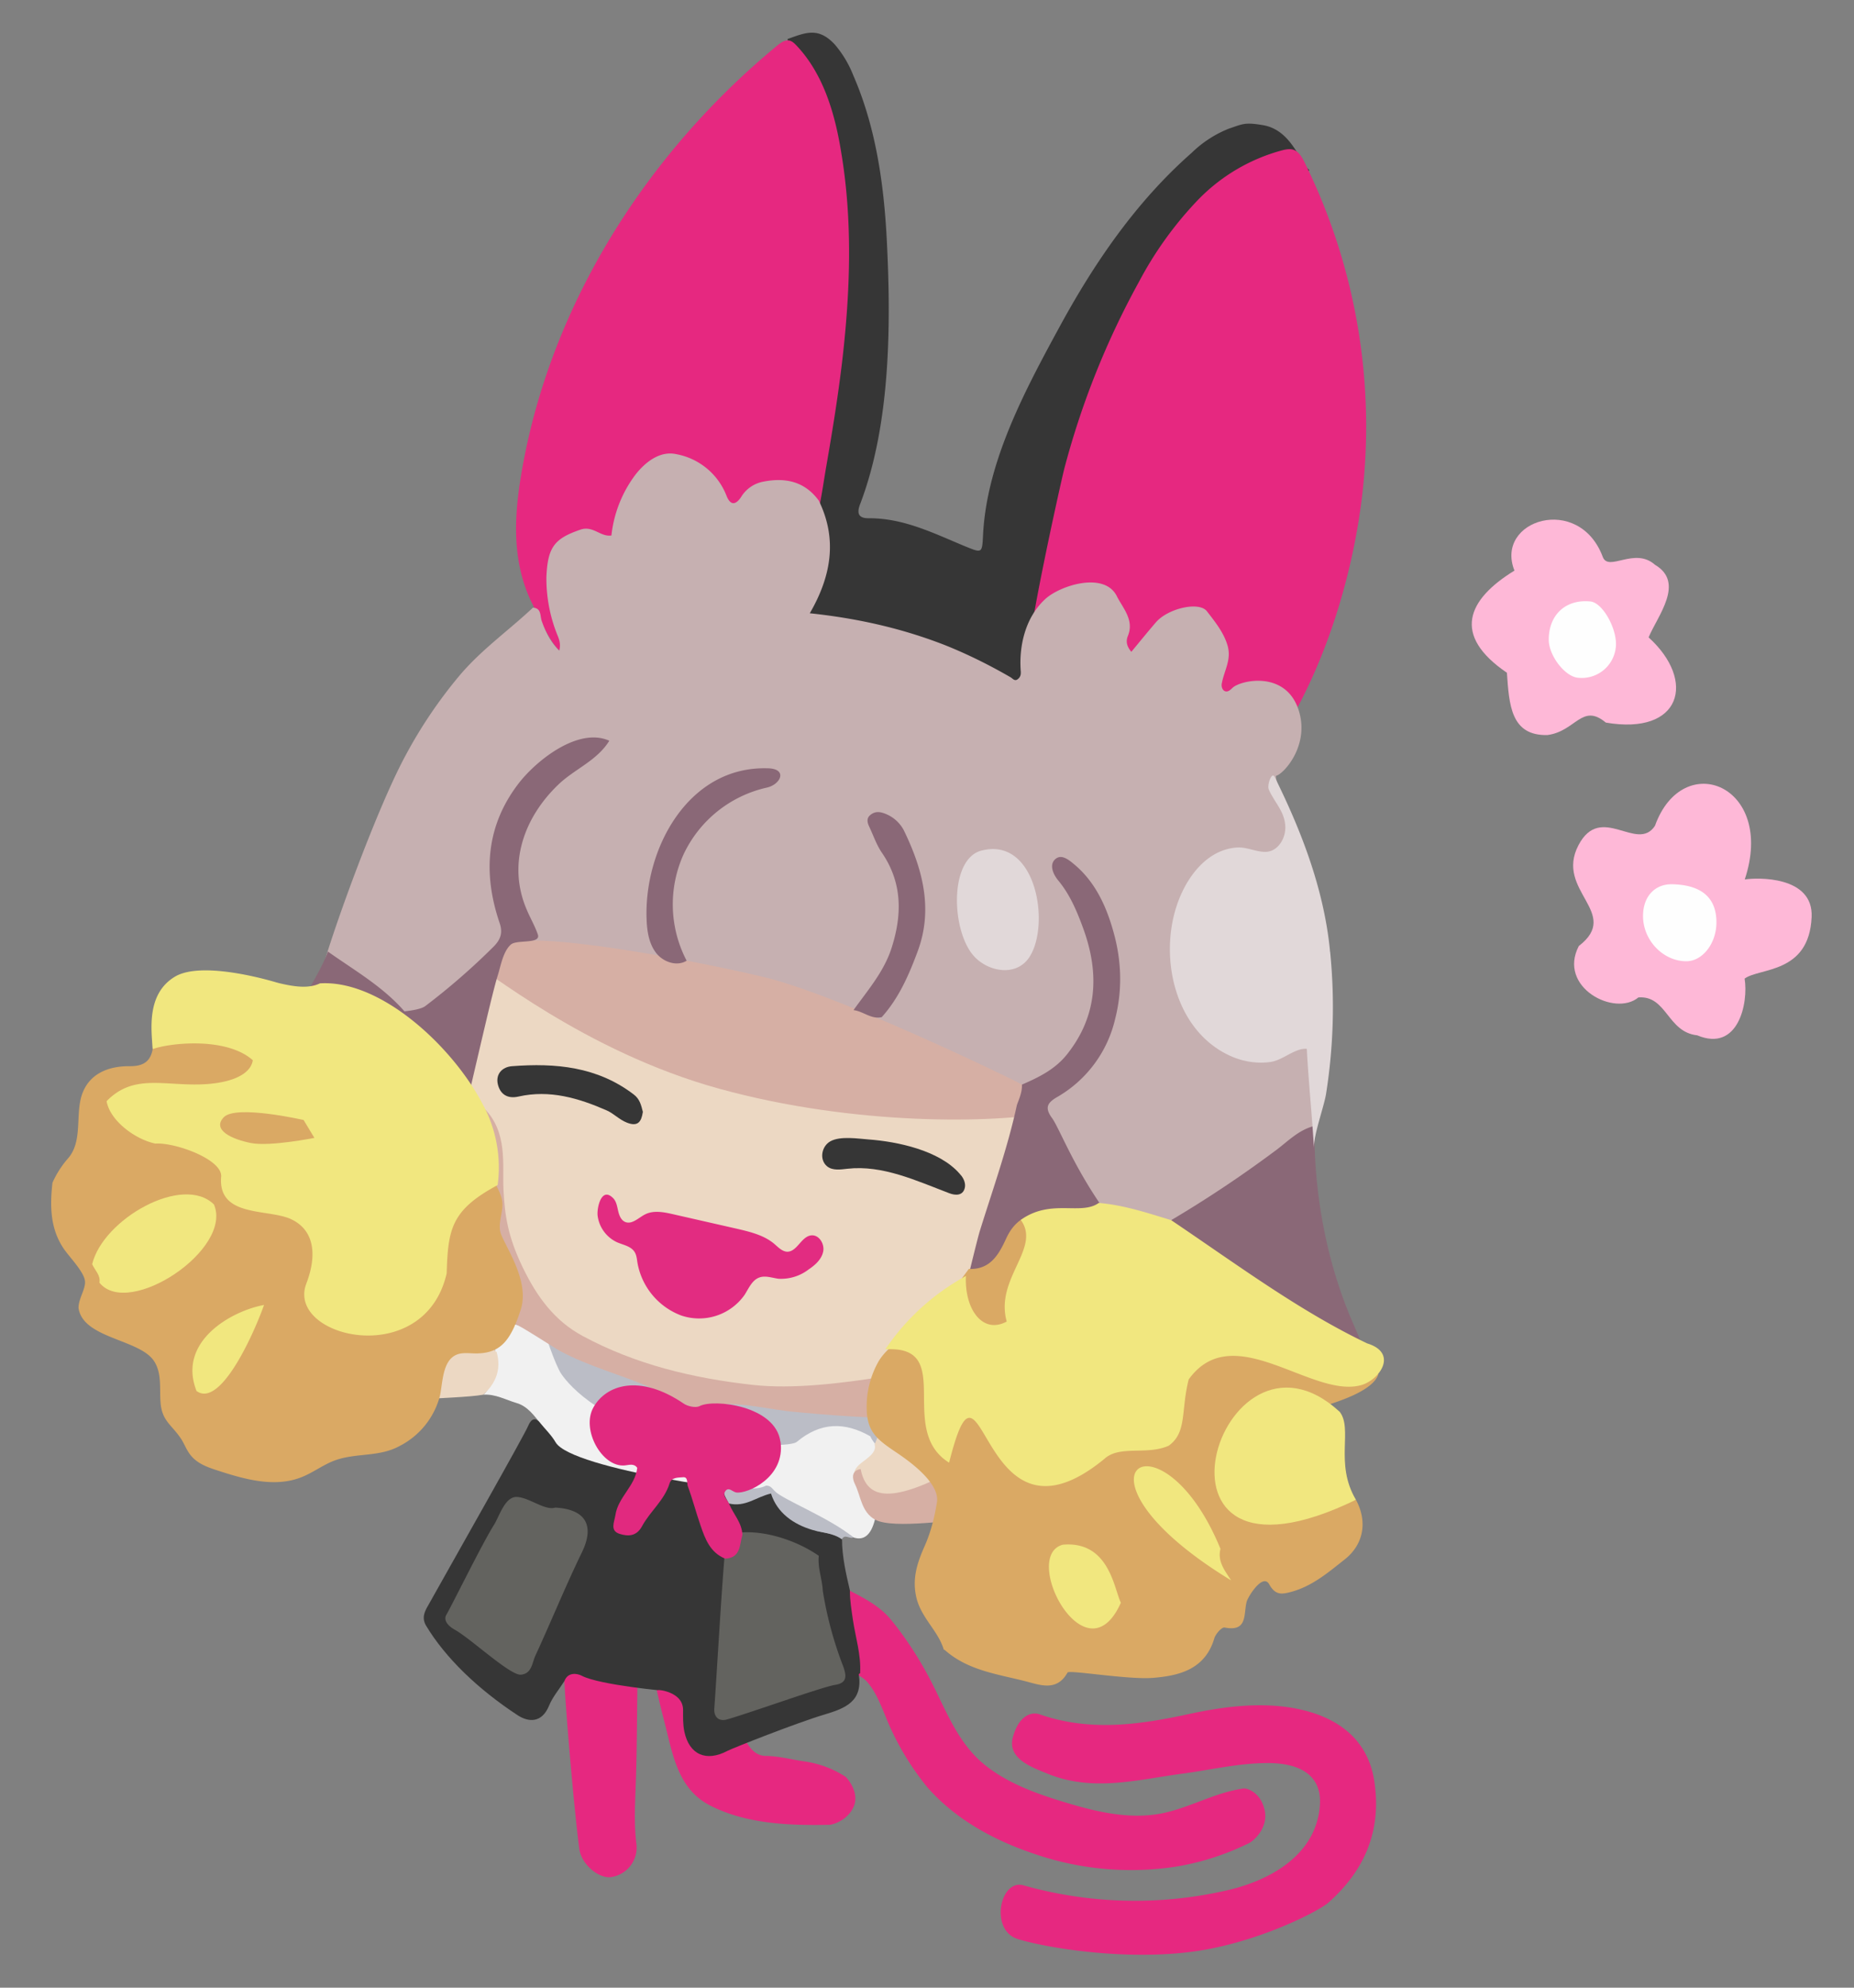 <svg version="1.1" id="レイヤー_1" xmlns="http://www.w3.org/2000/svg" x="0" y="0" viewBox="0 0 140 150" xml:space="preserve"><rect x="0" y="0" width="140" height="150" fill="#808080" stroke="none"/><style>.st1{fill:#e62880}.st2{fill:#363636}.st5{fill:#d6afa4}.st7{fill:#8a6877}.st8{fill:#e1d8d9}.st9{fill:#63635f}.st10{fill:#bbbdc6}.st44{fill:#feb8d7}.st45{fill:#fefefe}.st48{fill:#daa964}.st49{fill:#f1e77f}</style><g id="_x39_"><path d="M67.47 106.87s-12.85-3.9-15.72-4.41c-2.86-.52-11.96-2.16-12.87-2.53-.6.6-1.33.18-1.67.95.37 1.3.25 3.49-.7 4.37.9-.06 1.68.39 2.5.63.83.24 1.32.96 1.75 1.47.4.5 2.69 7.17 8.6 7.5 5.91.32 13.28-.32 15.08 1.17.79.27 1.34-.18 1.63-1.35.23-1.56 1.39-7.57 1.4-7.8z" fill="#f1f1f1"/><path class="st2" d="M95.4 9.45c-1.4-.24-1.54-.1-2.61.26a8.54 8.54 0 00-2.8 1.82c-4.18 3.67-7.36 8.31-10 13.17-2.6 4.78-5.5 10.18-5.76 15.72-.07 1.36-.08 1.32-1.37.8-2.34-.97-4.63-2.13-7.27-2.11-.64 0-.95-.25-.65-1.04 2.32-6.05 2.35-13.63 2.02-20.02-.22-4.23-.84-8.5-2.53-12.37a8.16 8.16 0 00-1.4-2.33c-1.22-1.3-2.14-.92-3.57-.4.4.15-6.49 41.87-8.08 44.6 3.6.39 35.04 8.56 35.29 8.36.18-.16 11.76-42.92 12.2-43.08-.68-.47-1.31-3-3.47-3.38z"/><path class="st1" d="M96.43 56c3.47-5.27 5.63-12.15 6.4-18.36a45.01 45.01 0 00-4.33-25.41c-.19-.38-.42-.78-.81-.92-.28-.1-.58-.04-.86.03a13.83 13.83 0 00-6.42 3.8 27.48 27.48 0 00-4.4 6.12 61.8 61.8 0 00-5.64 14.1c-.3 1.17-3.2 14.26-2.62 14.35.43.07 17.61 5.78 18.68 6.29zM60.86 41.17c-.02-.03.82-2.1.87-2.32.3-1.23.46-2.5.68-3.75.46-2.65.89-5.3 1.2-7.97.6-5.21.78-10.51-.1-15.7-.47-2.9-1.35-5.87-3.37-8-.15-.16-.32-.32-.53-.37-.33-.07-.65.16-.92.38-9.8 8.07-17.05 19.44-19.26 31.95-.36 2.04-.6 4.13-.37 6.2.15 1.38.52 2.76 1.15 4 .51 1 1.24 2.74 2.02 3.5.1-.37 17.56-9.38 18.63-7.92zM88.7 140.88c1.92-.3 3.8-.9 5.6-1.78.42-.21 1.5-1.2 1.19-2.53-.31-1.32-1.31-1.63-1.58-1.6-2.18.29-4.14 1.5-6.3 1.9-2.43.44-4.9-.16-7.26-.88-2.12-.64-4.28-1.42-6.02-2.83-1.96-1.6-2.84-3.95-3.95-6.14-.87-1.7-1.9-3.32-3.11-4.8-1.16-1.4-2.95-2.02-4.49-2.92 0 .74.65 4.95.57 6.34.62.62 1.53.58 2.16 1.32.6.7.95 1.58 1.3 2.42a20.52 20.52 0 003.22 5.5c2.1 2.4 5 3.99 8.04 5.01a22.39 22.39 0 0010.63.99zM48.14 126.62c-1.4-.32-5.28-1.83-5.54-1.12-.14.83.7 10.62 1.14 14 .15 1.18 1.43 2.24 2.35 2.16a2.25 2.25 0 001.97-2.48c-.2-1.55-.1-3.1-.05-4.64.09-2.35.09-5.57.13-7.92zM63.81 134.06c-.93-.6-2-.99-3.1-1.14-.96-.14-1.91-.4-2.89-.41-1.65-.02-1.89-2.74-2.64-2.98-.35.15-4.07-3.28-5.68-2.77-.16.06.76 3.5.82 3.77.55 2.26 1.05 4.57 3.3 5.72 2.73 1.4 5.99 1.52 9 1.46.22 0 1.31-.29 1.8-1.28.57-1.13-.48-2.29-.6-2.37z"/><path class="st1" d="M103.78 134.44c-.56-3.77-3.63-5.24-6.77-5.64-2.45-.3-4.92.05-7.28.56-3.78.82-7.47 1.32-11.23.01-.57-.2-1.55.04-2.01 1.71-.47 1.67 1.53 2.32 2.61 2.77 3.42 1.4 6.8.45 10.18 0 2.1-.28 4.18-.78 6.32-.8 2.7-.04 4.21 1.02 4.07 3.15-.25 3.82-3.85 5.78-7.22 6.5a31 31 0 01-15.19-.43c-1.67-.44-2.46 3.03-.7 3.94.76.4 7.06 1.79 13.02 1.13 5.1-.56 9.98-3.1 10.72-3.75 2.81-2.48 4.03-5.51 3.48-9.15z"/><path class="st2" d="M64.95 126.26c.08-1.38-.35-2.7-.55-4.05-.1-.73-.23-1.44-.22-2.18-.3-1.28-.59-2.55-.6-3.87-.57-.41-1.24-.47-1.88-.61-.11-.03-2.81-1.43-3.26-2.92l-.01-.04c-1.15.23-15.26-1.7-16.47-3.74-.32-.55-.79-1-1.2-1.5-.43-.51-.73-.1-.86.22-.24.63-5.88 10.56-7.55 13.55-.23.4-.56.93-.17 1.57 1.44 2.4 3.9 4.78 6.91 6.75.84.55 1.83.58 2.36-.7.27-.67.77-1.25 1.17-1.88.26-.7.97-.58 1.31-.4 1.34.71 6.65 1.18 5.9 1.1s1.73-.1 1.75 1.46c0 .55-.02 1.1.1 1.67.37 1.72 1.64 2.3 3.27 1.43.34-.18 5.18-2.1 7.3-2.73 1.61-.48 2.91-1 2.6-3.04 0-.02.07-.06.1-.09z"/><path class="st9" d="M63.66 125.72a28.08 28.08 0 01-1.53-5.67c-.04-.89-.4-1.74-.3-2.64-1.74-1.22-4.69-2.22-6.93-1.58-.23.75-.78 10.7-.96 13.08-.05.67.34 1.03.99.84 1.86-.54 7.16-2.45 8.13-2.6.88-.14.9-.62.6-1.43zM41.93 113.77c-.78.24-1.9-.72-2.85-.8-.93-.09-1.35 1.41-1.77 2.09-.93 1.48-3.17 6.06-3.6 6.79-.25.42.12.85.62 1.13 1.15.62 4.17 3.45 4.99 3.4.84-.06.86-.9 1.11-1.44 1.2-2.6 2.27-5.24 3.52-7.81.95-1.97.32-3.23-2.02-3.36z"/><path class="st10" d="M57.85 112.11c-.7.36-1.62.2-2.45.07-.28-.04-.41-.23-.67.1-.25.35.17.87.3 1.18 1.27.3 2.07-.5 3.19-.75.46 1.45 1.68 2.32 3.14 2.75.74.22 1.55.22 2.21.7.23-.43.6.01.87-.14-1.77-1.47-5.38-2.88-5.93-3.49-.28-.3-.35-.41-.66-.42zM57.8 103.25c-1.86-.53-15.05-3.13-16.93-3.6.2.8 1.05 3.36 1.52 4.04.68 1 3.31 3.88 9.08 4.73s8.35.69 8.7.39c1.79-1.5 3.62-1.52 5.55-.42.08.26.64.94.77 1.01.1-.09 1.6-3.06 1.69-3.14-.03-.4-9.54-2.77-10.37-3z"/><path d="M81.5 79.74c-1 .12-44.18-9.76-45.51-10.41-.82 2.56.55 9.58-.78 11.98.03 1-3.22 23.77-3.21 24.29 1.05-.1 3.45-.16 4.5-.35.96-.88 1.37-1.93 1-3.23-.48.03.25-3.23 1.4-2.61 4 2.16 13.16 5.47 17.67 5.98 3 .34 7.45 1.46 10.41.98 0 0-.84 2.53-.94 2.62.3.98-1.6 1.37-1.52 2.24 1.11 2.42 3.88 3.47 5.49 1.64 1.56-2.36 9.64-20.64 11.5-33.13z" fill="#ecd8c3"/><path class="st5" d="M72.3 110.8c-4.87 2.64-6.84 2.45-7.31.06-.76.12-.61.78-.44 1.12.46.92.48 2.11 1.53 2.7 1.42.76 6.11-.08 7.59.02.11-.8-1.11-3.84-1.36-3.9zM37.49 68.93c-2.3-.08-2.04 2.95-2.25 3.45 1.33.65 8.87 6.97 19.07 9.78s20.85 2.63 25.2 1.76c1.01-.2 1.48-4.01 1.48-4.01s-10.73-5.13-21.82-7.89c-10.5-2.6-21.38-2.85-21.68-3.1zM66.91 106.87c.03-.83-.27-2.17-.33-2.96-2.96.47-6.72.94-9.74.6-4.5-.5-8.83-1.53-12.84-3.69-2.12-1.14-3.45-2.95-4.52-5.16-1.16-2.39-1.36-4-1.46-5.86-.1-1.87.36-4.37-1.49-6.19.02.52-1.7 1.33-1.43 1.65 1.08 1.3 1.12 2.4 1.12 5.14 0 4.08 2.97 9.16 2.66 9.53.09-.1 3.06 1.84 3.37 2 2.22 1.2 4.62 1.8 6.93 2.8.7.3 1.39.63 2.06 1 .37.2.75.41 1.16.45.33.03.65-.04.97-.1 2.05-.36 3.98.14 6 .4.53.08 7.53.72 7.54.39z"/><path d="M24.16 74.2c-.37-.26 3.94-12.54 6.46-17.18a35.25 35.25 0 014.13-6.1c1.66-1.94 3.65-3.33 5.49-5.06.65.02.54.63.66.98.29.84.67 1.6 1.33 2.26.1-.38.05-.68-.08-1.03a11.4 11.4 0 01-.89-4.54c.1-2.25.61-2.89 2.57-3.56.95-.33 1.52.57 2.34.44a9.28 9.28 0 011.8-4.57c.75-.97 1.86-1.83 3.08-1.57a5.05 5.05 0 013.81 3.14c.3.76.7.7 1.1.1a2.5 2.5 0 011.67-1.16c1.67-.33 3.13-.03 4.2 1.43 1.44 2.95.91 5.76-.68 8.5 3.6.38 6.97 1.14 10.22 2.41 1.7.68 3.35 1.5 4.94 2.42.17.1.32.34.56.13.19-.15.23-.35.21-.58-.15-1.94.36-4.1 1.87-5.47 1.13-1.02 4.44-2.07 5.38-.21.44.89 1.34 1.8.84 3.01-.18.44-.06.82.26 1.2.63-.76 1.23-1.5 1.85-2.22.91-1.06 3.25-1.6 3.85-.85.62.8 1.29 1.63 1.57 2.61.3 1.07-.25 1.84-.44 2.85-.05.25.06.57.32.6.2.02.36-.15.51-.29.64-.57 4.09-1.33 5.01 1.82.77 2.62-1.2 4.72-1.73 4.83-.32.32 3.2 7.71 3.84 12.15.63 4.43-2.38 27.23-2.47 29.21-1.22.3-18.03-3.84-19.92-4.01-.35-1.2.62-14.6-.65-14.04-.67-.4-13.9-6.8-19.55-8.13-6.47-1.53-18.02-3.57-19.57-2.4-.6.46-3.33 8.49-3.9 8.43-1.65-1.99-7.93-4.07-9.99-5.54z" fill="#c6b0b1"/><path class="st44" d="M136.8 69.21c-.19 4.29-3.93 3.81-5.06 4.64.3 1.84-.48 5.58-3.58 4.28-2.26-.24-2.29-3.02-4.44-2.86-1.79 1.49-6.12-.77-4.5-3.88 3.25-2.5-1.83-4.15-.03-7.6 1.69-3.24 4.43.58 5.78-1.47 2.11-5.88 9.14-3.04 6.78 4.05.9-.15 5.2-.3 5.05 2.84zM116.87 55.47c-2.8.08-2.91-2.31-3.08-4.7-4.17-2.84-3-5.52.57-7.71-1.52-3.82 4.88-5.83 6.67-1.03.44 1.15 2.4-.78 3.94.59 2.29 1.35.2 3.85-.48 5.48 3.63 3.29 2.46 7.41-3.23 6.43-1.8-1.5-2.26.65-4.4.94z"/><path class="st45" d="M126.28 66.73c2.24.05 3.37 1.05 3.33 2.96-.03 1.55-1.08 2.86-2.28 2.85-1.75 0-3.27-1.6-3.26-3.42 0-1.46.89-2.42 2.21-2.39zM116.95 48.27c0-1.89 1.3-3.07 3.15-2.88.97.1 2.12 2.26 1.9 3.56a2.58 2.58 0 01-2.8 2.2c-1-.05-2.25-1.66-2.25-2.88z"/><g><path class="st7" d="M102.18 99.88c-3.31-7.58-2.87-14.65-2.93-14.91-1.23.3-2.07 1.24-3.03 1.93a89.45 89.45 0 01-7.78 5.18c.08.2-1.43 1.07-2.9 1.9-3.85-4.22-5.4-8.64-6.1-9.61-.59-.8-.33-1.17.42-1.6a9.2 9.2 0 004.36-5.93c.55-2.17.46-4.38-.13-6.48-.53-1.92-1.36-3.78-2.96-5.12-.44-.37-1-.83-1.47-.38-.44.43-.12 1.13.23 1.56.92 1.1 1.46 2.41 1.93 3.71 1.2 3.33 1.06 6.54-1.25 9.44-.9 1.13-2.13 1.73-3.4 2.28.02.54-.19 1.03-.38 1.53-.7 3.24-1.82 6.36-2.8 9.51-.3.95-2.23 9.15-2.5 10.1 1.61.07 30-1.11 31.74-.56-.08-.3-.93-2.28-1.05-2.55zM39.21 59.06c-2.5 3.2-2.77 6.82-1.48 10.6.24.71.09 1.22-.44 1.76a50.77 50.77 0 01-5.17 4.5c-.25.2-.94.34-1.58.4-1.64-1.88-3.79-3.1-5.78-4.51-.71 2.04-3.76 6.5-4.16 7.18 1.37.38 9.66 15.5 11.19 16.97 1.33-2.4 4.98-19.8 5.8-22.36.22-.7.4-1.82 1-2.33.46-.38 2.29 0 2.02-.76-.22-.64-.57-1.23-.83-1.85-1.49-3.45-.21-6.97 2.38-9.45 1.23-1.18 2.92-1.8 3.85-3.31-2.3-1.04-5.43 1.42-6.8 3.16zM57.96 57.98c-6.02-.18-9.38 6.15-9.13 11.5.04.86.19 1.76.72 2.44.53.68 1.56 1.04 2.3.58a9.16 9.16 0 01-.23-8.03 9.16 9.16 0 016.27-5.03c1.06-.23 1.6-1.4.14-1.46h-.07zM66.65 61.34c-.4-.12-.71-.04-.97.2-.26.24-.18.56-.04.85.32.68.56 1.4.98 2 1.53 2.26 1.5 4.66.71 7.13-.57 1.8-1.8 3.2-2.88 4.71.73.08 1.33.71 2.13.53 1.3-1.44 2.06-3.2 2.72-4.98 1.19-3.21.35-6.26-1.07-9.16a2.69 2.69 0 00-1.58-1.28z"/></g><g><path class="st8" d="M100.43 71.8l-.01-.16c-.47-4.58-2.14-8.92-4.17-13.01-.21-.43-.59.61-.44.95.4.93 1.15 1.6 1.24 2.68.09.91-.49 1.95-1.4 2.02-.76.05-1.47-.38-2.26-.32-2.05.14-3.49 1.87-4.25 3.64-1.8 4.17-.59 10.26 3.94 12.16.9.37 1.9.52 2.86.38.92-.12 1.86-1.07 2.74-.99.11 2.24.42 5.3.54 7.52-.05-1 .77-3.16.92-4.16a41.74 41.74 0 00.3-10.7zM74.14 64.18c-2.49.61-2.31 6.1-.59 7.98 1.08 1.19 3.22 1.58 4.2.04 1.57-2.46.5-9.04-3.6-8.02z"/></g><g><path d="M58.94 108.8c.37 2.7-2.51 3.95-3.34 3.83-.28-.04-.57-.45-.82-.11-.26.34.12.63.26.93.32.8.99 1.45 1.02 2.38-.22.75-.12 1.75-1.31 1.79-1.12-.46-1.5-1.47-1.85-2.5-.34-.97-.6-1.99-.96-2.96-.09-.23.05-.73-.38-.68-.36.03-.86 0-1 .47-.4 1.28-1.47 2.1-2.08 3.23-.42.77-1.05.77-1.67.58-.77-.23-.43-.87-.34-1.42.2-1.36 1.5-2.2 1.65-3.57-.26-.37-.65-.2-.96-.18-1.7.14-3.29-2.7-2.35-4.38.94-1.69 3.46-2.56 6.8-.3.29.21.92.36 1.22.2 1.09-.56 5.73-.03 6.1 2.68z" fill="#e1297f"/><path d="M58.78 96.5c-.5-.07-1-.26-1.45-.09-.54.2-.79.81-1.1 1.3a4.2 4.2 0 01-4.8 1.56 5.22 5.22 0 01-3.3-4.01c-.04-.28-.07-.58-.23-.81-.29-.42-.85-.5-1.32-.71a2.57 2.57 0 01-1.45-1.98c-.08-.55.27-2.27 1.18-1.33.24.25.29.62.37.96s.22.7.54.83c.52.2 1-.33 1.5-.58.64-.32 1.4-.17 2.1-.01l4.88 1.11c.98.23 2 .48 2.77 1.13.3.26.6.58.98.59.74 0 1.05-1.13 1.79-1.23.6-.08 1.04.64.92 1.22-.12.59-.61 1.02-1.1 1.35a3.42 3.42 0 01-2.28.7z" fill="#e22c81"/><path class="st2" d="M48.54 83.93c-.11.71-.36 1.12-1.2.79-.58-.23-1-.69-1.52-.92-2.12-.93-4.31-1.58-6.66-1.05-.87.2-1.4-.2-1.57-.94-.17-.77.35-1.3 1.08-1.35 3.27-.25 6.43.03 9.18 2.13.48.36.57.84.7 1.34zM72.46 88.57c-1.53-1.76-4.7-2.42-6.86-2.58-.8-.06-2.15-.28-2.9.14-.66.37-.86 1.38-.24 1.89.41.33 1 .24 1.53.18 2.65-.3 5.2.9 7.7 1.85.45.17 1.01.2 1.16-.39.08-.3-.04-.64-.23-.9l-.16-.19z"/></g><g><path class="st48" d="M37.77 92.91c-.15-.81.32-1.64.12-2.44-1.03-4.23-16.03-16.05-16.95-16.3-1.27.1-2.39-.83-3.68-.58.6.34-2.93-.84-4.53.72-1.16 1.13-1.25 3.78-1.2 4.86-.18 1-.78 1.3-1.76 1.29-1.6-.01-3.07.57-3.6 2.2-.49 1.54.1 3.51-1.07 4.8a7.26 7.26 0 00-1.14 1.8c-.2 1.79-.16 3.45.83 4.94.41.62 1.51 1.72 1.62 2.43.1.6-.48 1.33-.48 2.07.31 2.28 4.49 2.35 5.65 3.94.66.91.46 2.11.54 3.16.1 1.45.84 1.7 1.56 2.79.2.31.34.67.54.98.51.82 1.34 1.12 2.21 1.4 2.05.67 4.3 1.3 6.3.52.94-.36 1.75-1.02 2.7-1.33 1.59-.52 3.24-.21 4.75-1.04a5.93 5.93 0 003.04-3.78c.24-1.1.17-3.04 1.66-3.21.43-.05.86.03 1.29 0 1.65-.08 2.4-.98 3.15-3.29.75-2.3-1.4-5.06-1.55-5.93zM102.39 113.18c-1.02.66-3.07-8.82-2.11-7.16.66-.24 3.38-1.03 3.8-2.3-1.63-3-25.27-12.06-27-11.66-.5.36-.83.82-1.1 1.4-.55 1.2-1.2 2.37-2.82 2.3-.07.08-2.22 3.07-3.11 3.83-1.22 1.03-2.8 1.71-3.68 3.1a6.9 6.9 0 00-.92 3.76c.06 1.56.76 2.15 1.97 2.98.58.4 3.6 2.29 3.33 3.95-.18 1.1-.45 2.2-.9 3.23-.54 1.21-.95 2.37-.7 3.72.3 1.7 1.66 2.65 2.11 4.14.01.03.08.04.11.07 1.75 1.54 4 1.8 6.12 2.35 1.08.28 2.33.76 3.12-.67.12-.22 4.55.55 6.45.4 1.99-.16 3.95-.64 4.64-3 .1-.32.56-.84.77-.8 1.78.35 1.42-1.04 1.67-1.95.1-.38 1.22-2.18 1.7-1.31.47.83.93.77 1.7.56 1.58-.44 2.76-1.46 3.98-2.42 1.46-1.14 1.76-2.87.87-4.52zM73.16 95.76h0z"/></g><g><path class="st49" d="M103.22 101.37c-5.1-2.44-9.75-5.9-14.78-9.29-1.8-.55-3.58-1.14-5.47-1.3-1.36.97-3.6-.35-5.89 1.28 1.57 2.14-1.97 4.41-1.06 7.67-1.83.99-3.2-.95-3.08-3.44a17.45 17.45 0 00-6.09 5.54c5.38-.34.8 6.05 4.82 8.55 2.65-10.53 2.13 7.62 11.74-.3 1.16-1.04 3.19-.24 4.84-.98 1.4-1 .91-2.64 1.51-5 3.37-4.69 9.34 1.5 13.05.42 1.38-.4 2.8-2.43.4-3.15zM30.7 76.5h.02z"/><path class="st49" d="M101.14 106.52c-9.07-8.29-16.18 15.14 1.25 6.66-1.64-2.75-.19-5.37-1.25-6.67zM16.15 90.89C13.8 88.58 7.78 92 6.96 95.4c.2.46.65.83.55 1.4 2.2 2.72 10.12-2.53 8.64-5.92zM12.24 74.64h.01l.01-.01-.02.01zM8.04 83.1z"/><path class="st49" d="M36.43 83.29c-2.25-4.3-7.67-9.37-12.27-9.08-.84.4-1.88.28-3.22-.05 0 0-5.59-1.75-7.74-.45s-1.77 4-1.67 5.46c1.25-.46 5.55-.95 7.56.84-.18 1.17-1.9 1.86-4.53 1.83S9.9 81.2 8.05 83.1c.25 1.46 2.14 2.88 3.68 3.2 1.5-.1 5.08 1.2 4.97 2.5-.26 3.1 3.55 2.4 5.27 3.2s2.02 2.62 1.16 4.87c-1.55 4.08 8.92 6.56 10.6-.78.1-3.38.36-4.78 3.85-6.66a10 10 0 00-1.15-6.14zM14.84 104.97c1.72 1.27 4.14-3.84 5.1-6.49-2.4.43-6.58 2.72-5.1 6.49zM92.16 116.88c-4.5-10.94-12.53-5.74.8 2.38-.46-.73-1.04-1.41-.8-2.38zM80.26 116.57c-3.22.84 1.73 10.31 4.38 4.38-.52-1.05-.88-4.68-4.38-4.38z"/></g><path class="st48" d="M22.92 84.52s-5.1-1.17-6.02-.21c-.92.96.62 1.67 2.06 1.95s4.78-.39 4.78-.39l-.82-1.36z"/></g></svg>
